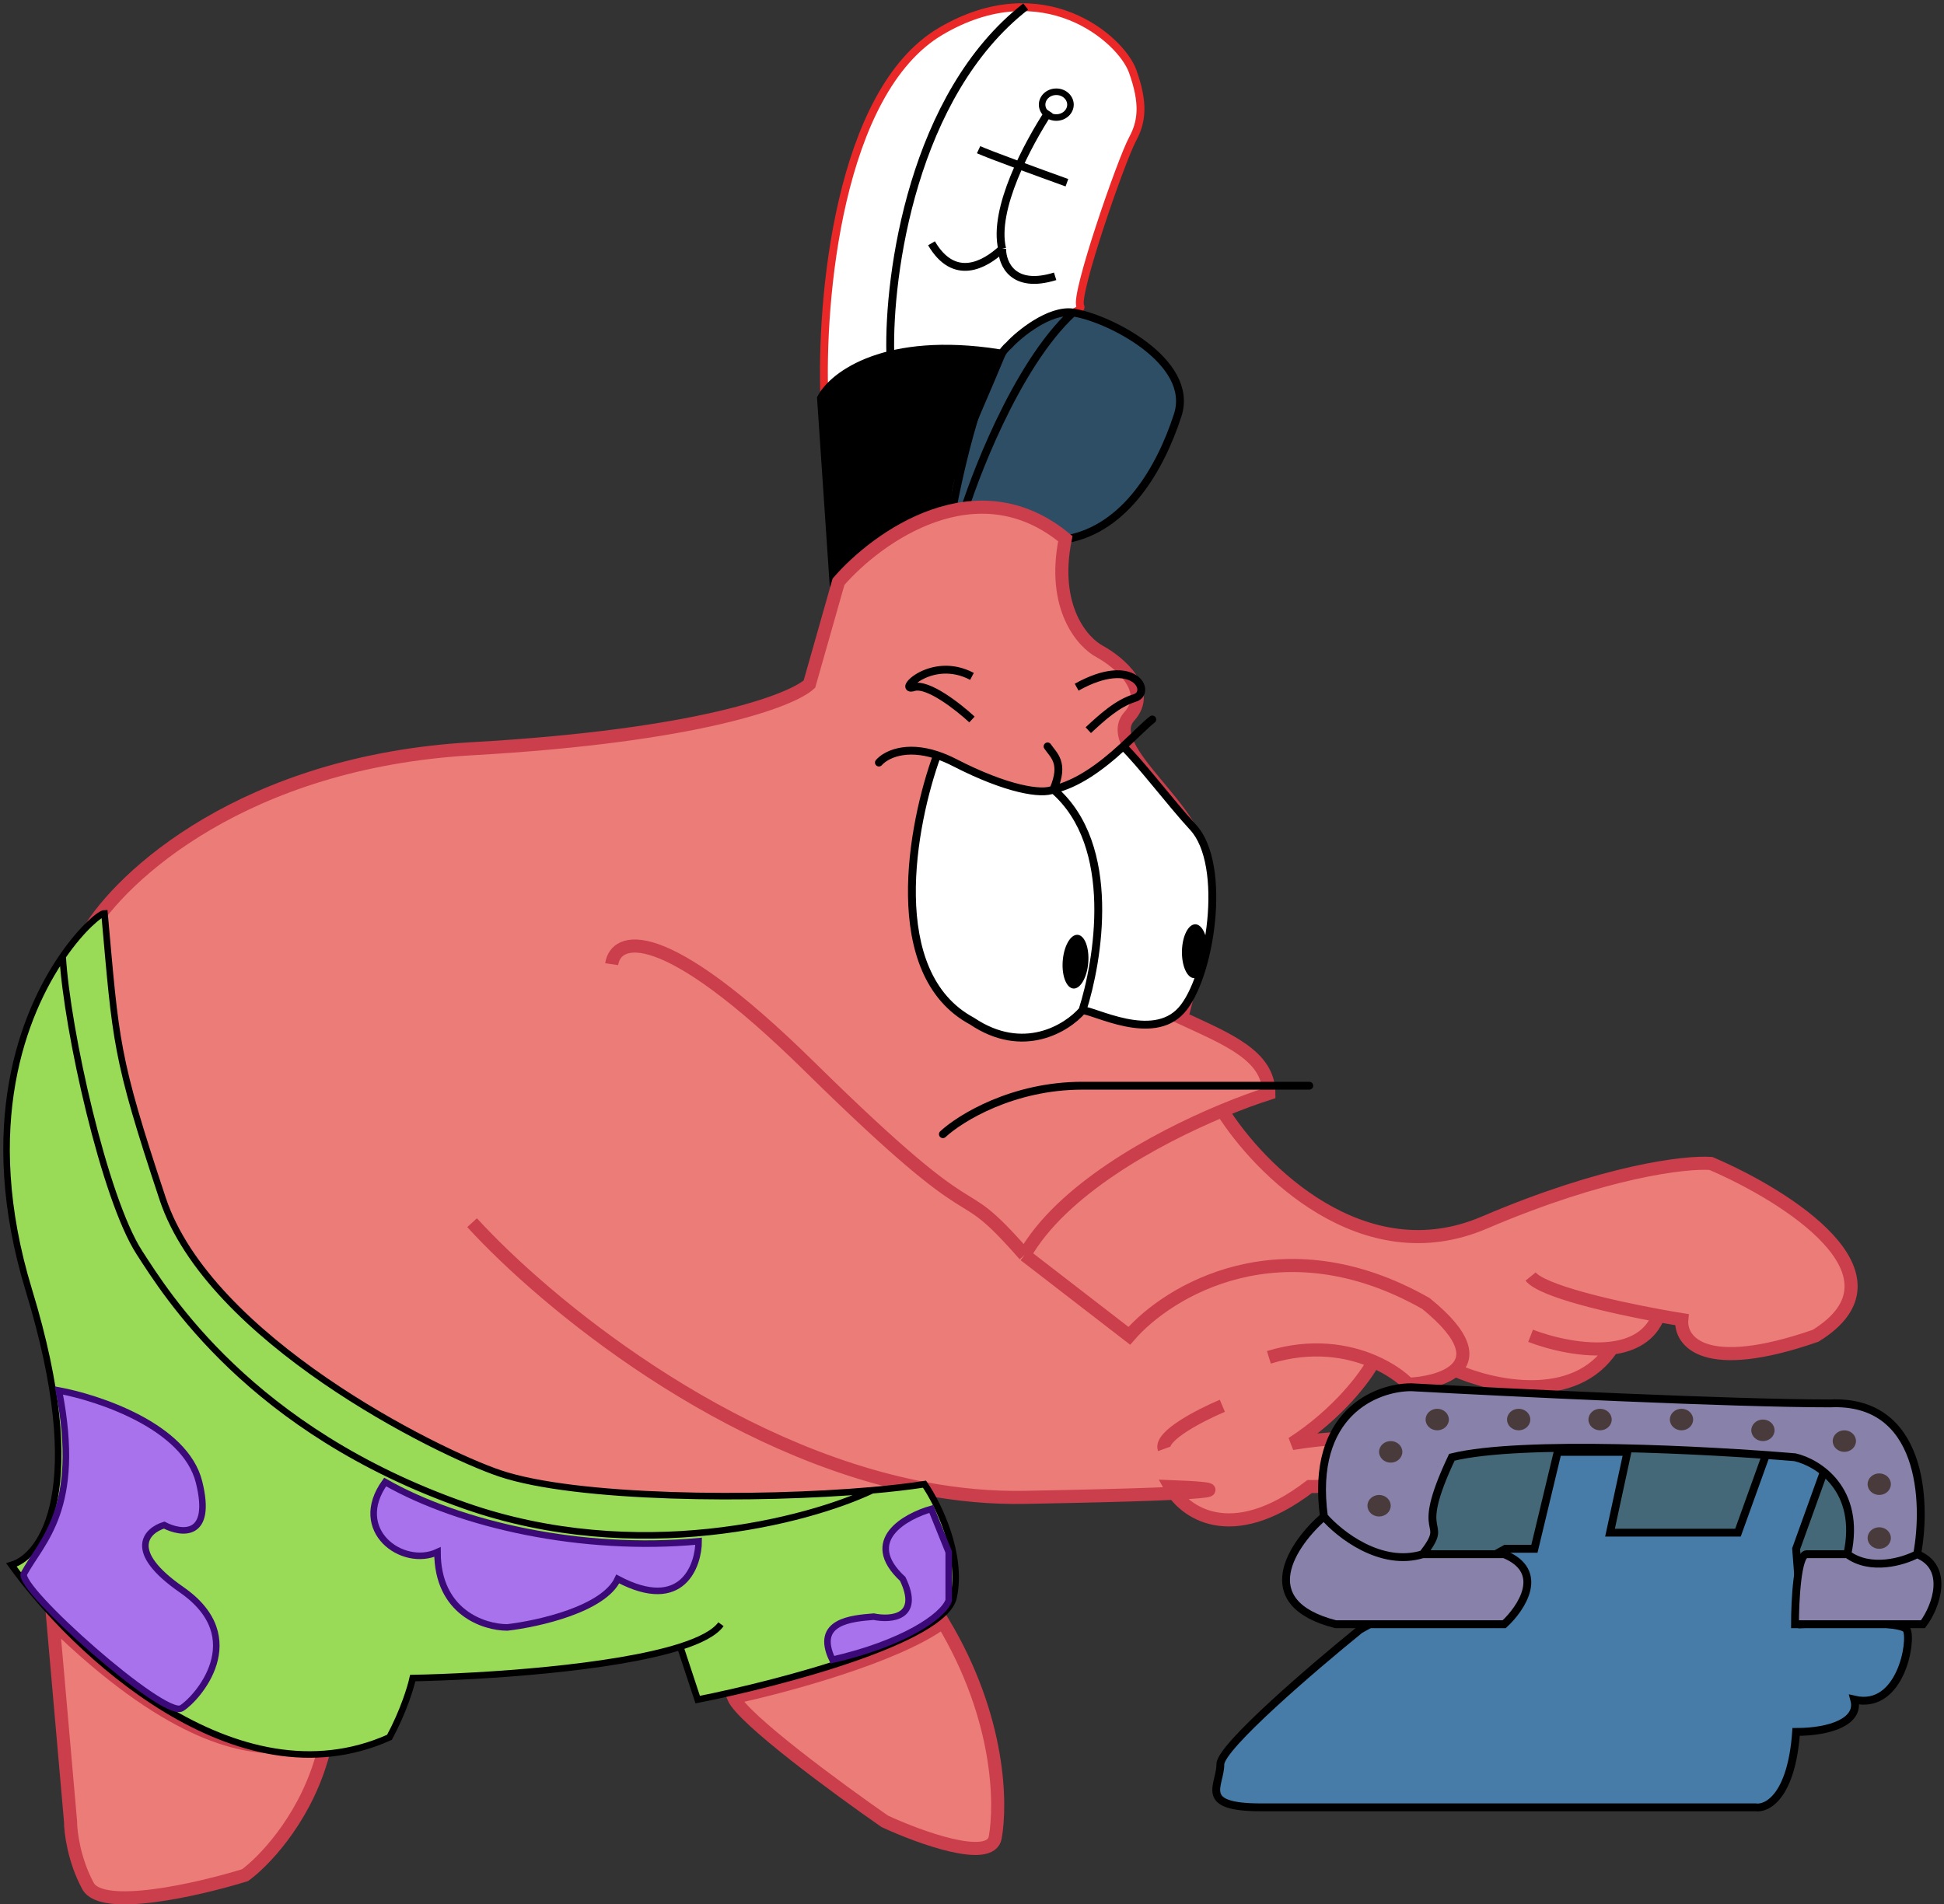 <svg width="297" height="291" viewBox="0 0 297 291" fill="none" xmlns="http://www.w3.org/2000/svg">
<rect x="0" y="0" width="297" height="291" fill="#333333" stroke="none"/>
<path d="M143.718 4.784C128.08 14.001 125.355 45.933 125.948 60.747C131.871 57.181 145.851 51.035 154.381 54.986C153.492 49.224 165.932 48.402 165.043 46.756C164.154 45.11 171.263 24.535 173.04 21.243C174.461 18.61 174.817 15.814 173.04 10.876C171.263 5.938 159.356 -4.434 143.718 4.784Z" fill="white" stroke="#EA2828" stroke-width="1.2"/>
<path d="M154.158 52.746C155.639 51.1 160.351 47.237 163.932 47.755C169.263 48.527 182.591 55.215 179.925 63.445C177.259 71.674 171.928 80.727 163.043 82.373C155.667 79.219 150.064 78.653 147.05 78.832C146.287 78.877 145.691 78.97 145.272 79.081C146.582 71.674 150.193 56.038 154.158 52.746Z" fill="#2E4E65"/>
<path d="M163.932 47.755C160.35 47.237 155.639 51.1 154.158 52.746C150.193 56.038 146.582 71.674 145.272 79.081C145.691 78.97 146.287 78.877 147.05 78.832M163.932 47.755C169.263 48.527 182.591 55.215 179.925 63.445C177.259 71.674 171.928 80.727 163.043 82.373C155.667 79.219 150.064 78.653 147.05 78.832M163.932 47.755C155.046 55.934 148.471 74.024 147.05 78.832" stroke="black" stroke-width="1.2"/>
<path d="M10.774 278.308L8.108 247.857C42.761 281.6 52.535 257.733 48.98 269.255C46.137 278.473 40.095 284.618 37.43 286.538C30.321 288.732 15.572 292.134 13.439 288.184C11.307 284.233 10.774 279.954 10.774 278.308Z" fill="#EC7C78"/>
<path d="M135.168 278.308C128.059 273.37 113.488 262.671 112.066 259.379C119.767 257.733 136.945 253.125 144.053 247.857C152.938 262.671 152.938 275.839 152.05 280.777C151.339 284.727 140.499 280.777 135.168 278.308Z" fill="#EC7C78"/>
<path d="M10.774 278.308L8.108 247.857C42.761 281.6 52.535 257.733 48.98 269.255C46.137 278.473 40.095 284.618 37.43 286.538C30.321 288.732 15.572 292.134 13.439 288.184C11.307 284.233 10.774 279.954 10.774 278.308Z" stroke="#CB3E4C" stroke-width="2"/>
<path d="M135.168 278.308C128.059 273.37 113.488 262.671 112.066 259.379C119.767 257.733 136.945 253.125 144.053 247.857C152.938 262.671 152.938 275.839 152.05 280.777C151.339 284.727 140.499 280.777 135.168 278.308Z" stroke="#CB3E4C" stroke-width="2"/>
<path d="M125.837 60.925L127.614 87.26C136.499 77.385 145.385 79.03 144.496 76.561C143.607 74.092 148.05 65.039 152.493 54.341C135.433 51.707 127.614 57.633 125.837 60.925Z" fill="black" stroke="black" stroke-width="2"/>
<path d="M13.485 142.391C18.52 133.887 37.298 116.385 72.128 114.41C106.959 112.435 120.997 107.003 123.663 104.534L128.106 88.897C134.029 82.039 149.253 71.121 162.758 82.313C160.626 92.847 165.424 98.224 168.089 99.596C171.051 101.242 176.086 105.521 172.532 109.472C168.089 114.41 184.083 124.286 183.194 131.692C182.306 139.099 184.971 139.099 180.529 155.559C187.637 158.851 193.857 161.32 193.857 167.081C191.896 167.705 189.453 168.593 186.748 169.718C192.376 178.715 208.251 194.733 226.732 186.833C245.214 178.932 257.534 177.505 261.385 177.78C272.936 182.718 292.306 194.898 277.378 204.115C260.319 210.041 256.646 204.938 256.942 201.646C255.905 201.479 254.697 201.271 253.388 201.03C252.182 204.171 249.442 205.573 246.28 205.989C240.593 214.731 227.917 211.874 222.29 209.353C220.655 210.785 217.65 211.402 215.181 211.522C214.15 210.461 212.322 209.113 209.85 208.049C208.665 210.304 204.519 215.966 197.411 220.575C209.495 218.6 212.516 220.849 212.516 222.221C211.923 223.867 208.606 227.159 200.076 227.159C189.04 235.577 182.105 231.822 179.406 228.182C175.149 228.385 167.956 228.598 156.538 228.805C151.462 228.897 146.408 228.42 141.433 227.493L128.106 228.805C33.566 239.998 12.301 175.859 13.485 142.391Z" fill="#EC7C78"/>
<path d="M156.538 191.77C144.988 178.603 152.096 190.947 123.663 162.966C100.917 140.581 94.045 143.214 93.453 147.329M156.538 191.77L172.532 204.115C178.455 197.257 195.811 186.668 217.847 199.177C224.231 204.351 224.381 207.52 222.29 209.353M156.538 191.77C162.176 181.849 176.383 174.033 186.748 169.718M193.857 207.407C200.395 205.389 205.931 206.361 209.85 208.049M186.748 169.718C189.453 168.593 191.896 167.705 193.857 167.081C193.857 161.32 187.637 158.851 180.529 155.559C184.971 139.099 182.306 139.099 183.194 131.692C184.083 124.286 168.089 114.41 172.532 109.472C176.086 105.521 171.051 101.242 168.089 99.596C165.424 98.224 160.626 92.847 162.758 82.313C149.253 71.121 134.029 82.039 128.106 88.897L123.663 104.534C120.997 107.003 106.959 112.435 72.128 114.41C37.298 116.385 18.52 133.887 13.485 142.391C12.301 175.859 33.566 239.998 128.106 228.805C132.548 228.367 141.433 227.493 141.433 227.493M186.748 169.718C192.376 178.715 208.251 194.733 226.732 186.833C245.214 178.932 257.534 177.505 261.385 177.78C272.936 182.718 292.306 194.898 277.378 204.115C260.319 210.041 256.646 204.938 256.942 201.646C255.905 201.479 254.697 201.271 253.388 201.03M233.84 195.062C235.648 197.295 246.098 199.685 253.388 201.03M233.84 204.115C236.911 205.301 241.985 206.554 246.28 205.989M253.388 201.03C252.182 204.171 249.442 205.573 246.28 205.989M222.29 209.353C220.655 210.785 217.65 211.402 215.181 211.522C214.15 210.461 212.322 209.113 209.85 208.049M222.29 209.353C227.917 211.874 240.593 214.731 246.28 205.989M72.128 186.833C83.335 199.1 110.882 221.796 141.433 227.493M209.85 208.049C208.665 210.304 204.519 215.966 197.411 220.575C209.495 218.6 212.516 220.849 212.516 222.221C211.923 223.867 208.606 227.159 200.076 227.159C187.992 236.376 180.825 231 178.752 227.159C186.452 227.433 192.79 228.147 156.538 228.805C151.462 228.897 146.408 228.42 141.433 227.493M186.748 214.814C183.49 216.186 177.152 219.423 177.863 221.398" stroke="#CB3E4C" stroke-width="2"/>
<path d="M145.83 116.524C153.827 120.638 159.158 121.461 160.935 120.638C164.489 119.815 168.045 117.346 171.597 114.055C174.19 116.524 178.924 122.795 182.26 126.4C187.591 132.16 184.925 149.443 180.483 154.381C176.04 159.319 167.155 154.381 165.378 154.381C163.008 157.124 156.315 161.294 148.496 156.027C134.99 148.785 139.314 125.918 143.165 115.39C144 115.667 144.889 116.039 145.83 116.524Z" fill="white"/>
<path d="M145.83 116.524L145.556 117.057V117.057L145.83 116.524ZM160.546 113.723C160.363 113.447 159.99 113.372 159.714 113.555C159.438 113.739 159.364 114.111 159.547 114.387L160.546 113.723ZM133.825 116.131C133.609 116.382 133.636 116.761 133.887 116.978C134.138 117.194 134.517 117.166 134.733 116.916L133.825 116.131ZM143.165 115.39L143.353 114.821L143.165 115.39ZM148.496 156.027L148.831 155.53L148.806 155.513L148.779 155.498L148.496 156.027ZM180.483 154.381L180.037 153.98L180.483 154.381ZM182.26 126.4L181.819 126.807L182.26 126.4ZM171.597 114.055L171.19 113.615L171.597 114.055ZM176.407 110.415C176.669 110.212 176.718 109.836 176.515 109.573C176.313 109.311 175.936 109.262 175.674 109.465L176.407 110.415ZM143.645 172.87C143.402 173.095 143.388 173.474 143.613 173.718C143.838 173.961 144.218 173.975 144.461 173.75L143.645 172.87ZM200.03 166.503C200.362 166.503 200.63 166.234 200.63 165.903C200.63 165.572 200.362 165.303 200.03 165.303V166.503ZM139.61 105.002L139.433 104.429L139.61 105.002ZM166.278 111.565L165.87 111.124L165.87 111.124L166.278 111.565ZM173.375 106.652L173.2 106.078L173.375 106.652ZM145.556 117.057C149.585 119.13 152.962 120.385 155.574 121.016C156.88 121.331 158.005 121.494 158.932 121.521C159.847 121.548 160.621 121.445 161.187 121.183L160.683 120.094C160.361 120.243 159.802 120.346 158.967 120.322C158.145 120.297 157.105 120.151 155.856 119.849C153.359 119.246 150.072 118.032 146.105 115.99L145.556 117.057ZM161.486 120.876C162.412 118.733 162.455 117.26 162.058 116.108C161.863 115.546 161.575 115.095 161.293 114.713C161.155 114.525 161.011 114.344 160.886 114.183C160.757 114.018 160.644 113.869 160.546 113.723L159.547 114.387C159.672 114.574 159.808 114.753 159.94 114.921C160.075 115.095 160.202 115.254 160.327 115.424C160.573 115.759 160.785 116.099 160.923 116.5C161.192 117.278 161.236 118.429 160.384 120.4L161.486 120.876ZM134.733 116.916C135.557 115.962 138.323 114.416 142.976 115.96L143.353 114.821C138.327 113.153 135.022 114.745 133.825 116.131L134.733 116.916ZM142.976 115.96C143.779 116.227 144.64 116.586 145.556 117.057L146.105 115.99C145.138 115.492 144.22 115.108 143.353 114.821L142.976 115.96ZM142.601 115.184C140.659 120.495 138.594 128.919 138.722 136.95C138.849 144.961 141.167 152.778 148.212 156.556L148.779 155.498C142.319 152.034 140.046 144.797 139.922 136.931C139.797 129.087 141.82 120.814 143.728 115.596L142.601 115.184ZM148.161 156.525C152.213 159.255 156.015 159.557 159.124 158.791C162.208 158.03 164.577 156.226 165.832 154.773L164.924 153.989C163.809 155.28 161.647 156.932 158.837 157.626C156.051 158.313 152.598 158.067 148.831 155.53L148.161 156.525ZM165.949 154.564C167.148 150.815 168.542 144.451 168.377 137.927C168.212 131.414 166.489 124.624 161.326 120.183L160.544 121.093C165.333 125.212 167.016 131.59 167.177 137.957C167.338 144.313 165.976 150.54 164.806 154.198L165.949 154.564ZM165.378 154.981C165.501 154.981 165.755 155.031 166.184 155.159C166.593 155.28 167.09 155.449 167.672 155.645C168.825 156.031 170.272 156.504 171.81 156.821C174.85 157.446 178.479 157.505 180.929 154.782L180.037 153.98C178.044 156.195 175.009 156.254 172.052 155.645C170.591 155.345 169.205 154.892 168.053 154.507C167.484 154.316 166.96 154.138 166.526 154.009C166.111 153.885 165.699 153.781 165.378 153.781V154.981ZM180.929 154.782C182.121 153.458 183.152 151.36 183.954 148.923C184.761 146.474 185.352 143.627 185.634 140.757C185.915 137.89 185.889 134.979 185.447 132.406C185.008 129.844 184.145 127.553 182.7 125.992L181.819 126.807C183.04 128.127 183.844 130.157 184.265 132.609C184.684 135.051 184.713 137.85 184.439 140.64C184.166 143.429 183.591 146.189 182.814 148.548C182.034 150.921 181.066 152.836 180.037 153.98L180.929 154.782ZM161.07 121.223C164.781 120.364 168.431 117.806 172.005 114.495L171.19 113.615C167.658 116.887 164.198 119.267 160.8 120.054L161.07 121.223ZM172.005 114.495C172.897 113.668 173.768 112.823 174.527 112.102C175.295 111.371 175.939 110.776 176.407 110.415L175.674 109.465C175.149 109.87 174.46 110.509 173.7 111.232C172.929 111.965 172.075 112.795 171.19 113.615L172.005 114.495ZM182.7 125.992C181.047 124.205 179.043 121.754 177.112 119.419C175.196 117.102 173.339 114.885 172.011 113.62L171.184 114.489C172.448 115.694 174.254 117.847 176.187 120.184C178.106 122.503 180.137 124.989 181.819 126.807L182.7 125.992ZM144.461 173.75C147.032 171.369 154.887 166.503 165.378 166.503V165.303C154.544 165.303 146.406 170.313 143.645 172.87L144.461 173.75ZM165.378 166.503H200.03V165.303H165.378V166.503ZM148.903 109.5C147.848 108.523 146.131 107.099 144.397 105.997C143.531 105.447 142.64 104.965 141.813 104.662C141.006 104.367 140.159 104.205 139.433 104.429L139.787 105.575C140.129 105.47 140.666 105.52 141.401 105.789C142.115 106.051 142.924 106.484 143.754 107.01C145.41 108.063 147.07 109.437 148.088 110.38L148.903 109.5ZM139.433 104.429C139.295 104.471 139.215 104.482 139.181 104.483C139.134 104.485 139.22 104.469 139.33 104.551C139.48 104.663 139.513 104.828 139.506 104.919C139.501 104.982 139.482 104.992 139.515 104.936C139.654 104.702 140.151 104.226 140.998 103.785C142.644 102.927 145.319 102.353 148.215 103.886L148.776 102.825C145.453 101.066 142.353 101.726 140.444 102.721C139.514 103.205 138.789 103.81 138.484 104.322C138.406 104.453 138.325 104.628 138.309 104.828C138.292 105.056 138.366 105.33 138.614 105.514C138.821 105.668 139.06 105.688 139.224 105.683C139.402 105.676 139.593 105.635 139.787 105.575L139.433 104.429ZM166.674 112.015L166.685 112.005L165.87 111.124L165.859 111.135L166.674 112.015ZM166.685 112.005C168.783 110.062 171.041 107.987 173.549 107.226L173.2 106.078C170.377 106.934 167.913 109.232 165.87 111.124L166.685 112.005ZM173.549 107.226C174.47 106.947 174.982 106.196 174.962 105.342C174.943 104.523 174.442 103.711 173.59 103.163C171.87 102.055 168.718 101.96 164.197 104.481L164.781 105.529C169.146 103.096 171.772 103.419 172.94 104.172C173.533 104.553 173.754 105.031 173.762 105.371C173.77 105.676 173.614 105.952 173.2 106.078L173.549 107.226Z" fill="black"/>
<path d="M163.543 15.99C163.543 17.043 162.61 17.959 161.377 17.959C160.145 17.959 159.212 17.043 159.212 15.99C159.212 14.938 160.145 14.021 161.377 14.021C162.61 14.021 163.543 14.938 163.543 15.99Z" stroke="black"/>
<ellipse rx="1.954" ry="4.117" transform="matrix(0.998 0.067 -0.078 0.997 164.312 146.948)" fill="black"/>
<ellipse rx="1.955" ry="4.115" transform="matrix(1 0.02 -0.023 1 182.531 145.352)" fill="black"/>
<path d="M1.748 239.135C6.486 237.764 13.654 227.449 4.413 197.163C-3.269 171.984 3.591 154.814 9.571 146.138C12.582 141.769 15.369 139.554 15.964 139.554C17.741 159.305 17.561 161.232 24.849 183.172C31.957 204.57 66.61 221.852 76.384 225.144C87.961 229.044 115.52 229.283 133.25 227.723C136.235 227.46 138.942 227.146 141.246 226.79C143.32 229.808 147.111 237.489 145.689 244.073C144.267 250.657 119.033 257.241 106.594 259.71L103.928 251.636C93.57 254.942 73.827 256.206 63.056 256.418C62.76 257.79 61.634 261.52 59.502 265.471C36.045 276.005 11.225 252.303 1.748 239.135Z" fill="#99DB57"/>
<path d="M110.148 248.188C109.183 249.529 106.957 250.67 103.928 251.636M103.928 251.636C93.57 254.942 73.827 256.206 63.056 256.418C62.76 257.79 61.634 261.52 59.502 265.471C36.045 276.005 11.225 252.303 1.748 239.135C6.486 237.764 13.654 227.449 4.413 197.163C-3.269 171.984 3.591 154.814 9.571 146.138M103.928 251.636L106.594 259.71C119.033 257.241 144.267 250.657 145.689 244.073C147.111 237.489 143.32 229.808 141.246 226.79C138.942 227.146 136.235 227.46 133.25 227.723M9.571 146.138C12.582 141.769 15.369 139.554 15.964 139.554C17.741 159.305 17.561 161.232 24.849 183.172C31.957 204.57 66.61 221.852 76.384 225.144C87.961 229.044 115.52 229.283 133.25 227.723M9.571 146.138C10.221 157.385 15.964 183.172 21.295 191.402C25.365 197.684 38.177 218.56 71.053 230.082C97.353 239.3 123.476 232.35 133.25 227.723" stroke="black"/>
<path d="M94.382 241.273C104.334 246.54 106.735 239.079 106.735 235.512C88.964 237.158 70.392 233.043 58.841 226.46C53.51 233.866 61.507 239.627 66.838 237.158C66.838 246.376 73.946 248.68 77.5 248.68C82.239 248.132 92.25 245.882 94.382 241.273Z" fill="#A872EC"/>
<path d="M137.92 241.273C131.523 235.348 138.426 231.672 142.276 230.574L144.941 237.158V242.096V244.565C144.053 247.034 137.92 251.149 127.171 253.618C124.328 247.693 130.22 247.309 133.477 247.034C136.143 247.583 140.763 247.199 137.92 241.273Z" fill="#A872EC"/>
<path d="M30.408 226.46C28.276 217.9 14.92 213.566 8.996 212.469C12.551 230.574 6.331 235.513 3.665 240.45C2.499 242.61 25.077 262.671 27.743 261.025C30.081 259.581 38.405 250.326 27.743 242.919C19.213 236.994 22.412 233.866 25.077 233.043C27.743 234.415 32.541 235.019 30.408 226.46Z" fill="#A872EC"/>
<path d="M94.382 241.273C104.334 246.54 106.735 239.079 106.735 235.512C88.964 237.158 70.392 233.043 58.841 226.46C53.51 233.866 61.507 239.627 66.838 237.158C66.838 246.376 73.946 248.68 77.5 248.68C82.239 248.132 92.25 245.882 94.382 241.273Z" stroke="#3B0A78"/>
<path d="M137.92 241.273C131.523 235.348 138.426 231.672 142.276 230.574L144.941 237.158V242.096V244.565C144.053 247.034 137.92 251.149 127.171 253.618C124.328 247.693 130.22 247.309 133.477 247.034C136.143 247.583 140.763 247.199 137.92 241.273Z" stroke="#3B0A78"/>
<path d="M30.408 226.46C28.276 217.9 14.92 213.566 8.996 212.469C12.551 230.574 6.331 235.513 3.665 240.45C2.499 242.61 25.077 262.671 27.743 261.025C30.081 259.581 38.405 250.326 27.743 242.919C19.213 236.994 22.412 233.866 25.077 233.043C27.743 234.415 32.541 235.019 30.408 226.46Z" stroke="#3B0A78"/>
<path d="M136.016 54C135.716 41.942 139.434 14.46 156.704 1M160.302 16.984C157.004 22.032 151.667 31.959 153.106 38.016M153.106 38.016C150.408 40.54 145.769 43.063 142.312 37.175M153.106 38.016C153.106 40.259 154.725 44.241 161.201 42.222M149.508 22.873C150.947 23.546 159.102 26.518 163 27.921" stroke="black" stroke-width="1.2"/>
<rect x="214.247" y="216.915" width="71.082" height="24.69" fill="#446878"/>
<path d="M186.444 269.587C186.444 266.953 200.661 254.773 207.769 249.012L229.982 236.666H234.424L237.979 221.853H248.641L245.975 234.197H265.523L269.966 221.853H279.739L274.408 236.666L275.297 248.189C280.332 247.915 290.579 247.695 291.29 249.012C292.179 250.658 290.402 261.357 283.293 259.711C284.182 263.003 279.739 264.649 274.408 264.649C273.697 274.524 269.966 276.445 268.188 276.17H192.664C182.89 276.17 186.444 272.878 186.444 269.587Z" fill="#477CA8" stroke="black" stroke-width="1.2"/>
<path d="M221.814 222.676C215.594 235.843 221.814 231.728 217.371 237.489H229.811C236.208 240.123 232.476 245.719 229.811 248.188H204.043C191.248 244.896 197.527 235.843 202.266 231.728C200.134 215.927 210.263 211.977 215.594 211.977C230.699 212.8 264.641 214.446 279.568 214.446C293.784 213.788 294.377 229.534 292.896 237.489C297.871 239.465 295.858 245.445 293.785 248.188H274.237C274.237 244.622 274.592 237.489 276.014 237.489H282.234C284.366 227.613 277.791 223.498 274.237 222.676C261.205 221.578 232.476 220.042 221.814 222.676Z" fill="#8881AA"/>
<path d="M202.266 231.728C204.635 234.472 210.974 239.464 217.371 237.489M202.266 231.728C200.134 215.927 210.263 211.977 215.594 211.977C230.699 212.8 264.641 214.446 279.568 214.446C293.784 213.788 294.377 229.534 292.896 237.489M202.266 231.728C197.527 235.843 191.248 244.896 204.043 248.188C218.26 248.188 227.145 248.188 229.811 248.188C232.476 245.719 236.208 240.123 229.811 237.489C223.413 237.489 218.852 237.489 217.371 237.489M217.371 237.489C221.814 231.728 215.594 235.843 221.814 222.676C232.476 220.042 261.205 221.578 274.237 222.676C277.791 223.498 284.366 227.613 282.234 237.489M282.234 237.489C285.788 240.123 290.823 238.587 292.896 237.489M282.234 237.489C280.753 237.489 277.436 237.489 276.014 237.489C274.592 237.489 274.237 244.622 274.237 248.188H293.785C295.858 245.445 297.871 239.465 292.896 237.489" stroke="black" stroke-width="1.2"/>
<ellipse cx="210.693" cy="230.083" rx="1.777" ry="1.646" fill="#493B3B"/>
<ellipse cx="212.469" cy="221.852" rx="1.777" ry="1.646" fill="#493B3B"/>
<ellipse cx="219.578" cy="216.915" rx="1.777" ry="1.646" fill="#493B3B"/>
<ellipse cx="232.017" cy="216.915" rx="1.777" ry="1.646" fill="#493B3B"/>
<ellipse cx="244.457" cy="216.915" rx="1.777" ry="1.646" fill="#493B3B"/>
<ellipse cx="256.896" cy="216.915" rx="1.777" ry="1.646" fill="#493B3B"/>
<ellipse cx="269.336" cy="218.561" rx="1.777" ry="1.646" fill="#493B3B"/>
<ellipse cx="281.775" cy="220.207" rx="1.777" ry="1.646" fill="#493B3B"/>
<ellipse cx="287.106" cy="226.791" rx="1.777" ry="1.646" fill="#493B3B"/>
<ellipse cx="287.106" cy="235.02" rx="1.777" ry="1.646" fill="#493B3B"/>
</svg>
